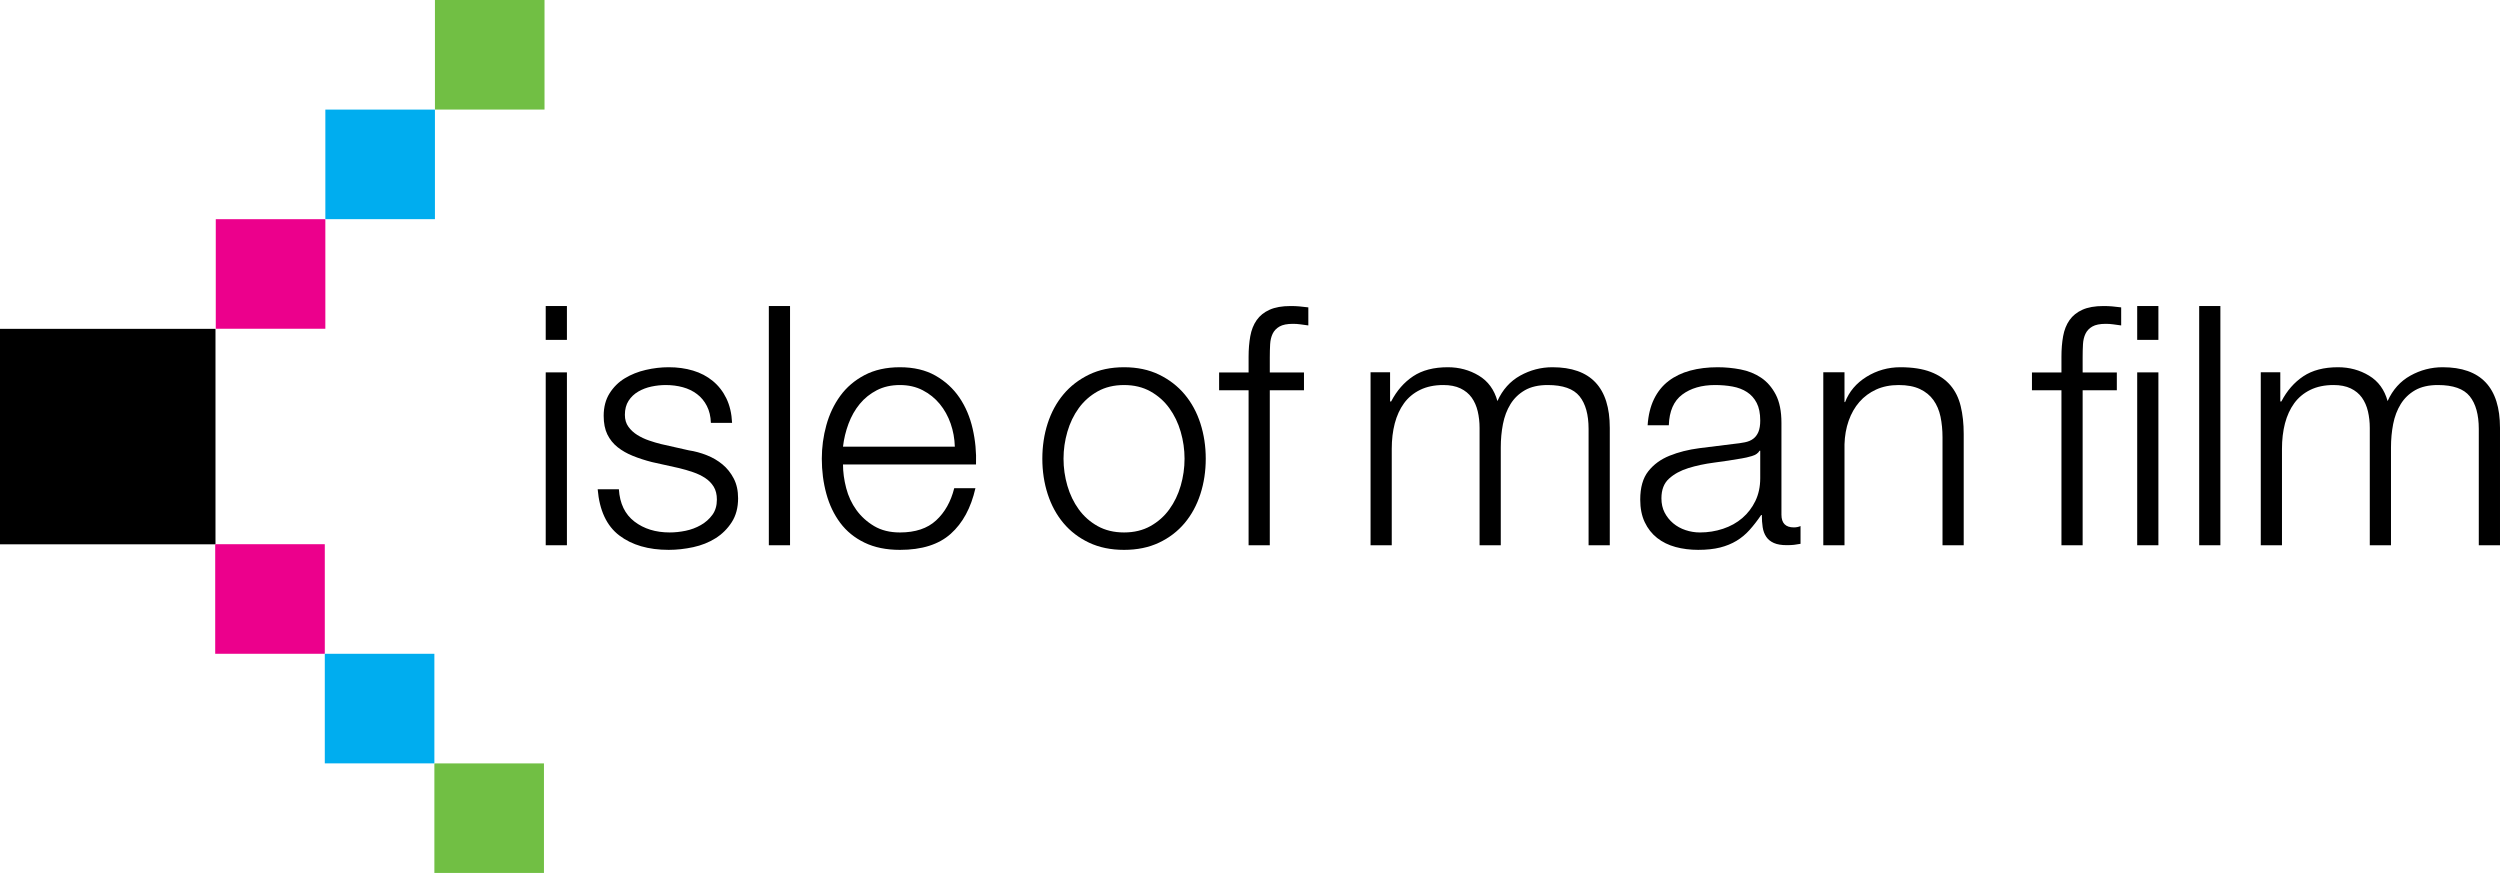 <?xml version="1.0" encoding="utf-8"?>
<!-- Generator: Adobe Illustrator 16.0.0, SVG Export Plug-In . SVG Version: 6.00 Build 0)  -->
<!DOCTYPE svg PUBLIC "-//W3C//DTD SVG 1.1//EN" "http://www.w3.org/Graphics/SVG/1.1/DTD/svg11.dtd">
<svg version="1.1" id="Layer_1" xmlns="http://www.w3.org/2000/svg" xmlns:xlink="http://www.w3.org/1999/xlink" x="0px" y="0px"
	 width="1000px" height="349.179px" viewBox="0 0 1000 349.179" enable-background="new 0 0 1000 349.179" xml:space="preserve">
<g>
	<rect y="131.538" width="86.195" height="86.188"/>
	<path d="M218.287,122.411h8.48v13.539h-8.48V122.411z M218.287,148.952h8.48v69.149h-8.48V148.952z"/>
	<path d="M282.751,162.395c-0.979-1.924-2.294-3.512-3.943-4.759c-1.657-1.249-3.548-2.168-5.688-2.75
		c-2.146-0.582-4.419-0.871-6.829-0.871c-1.876,0-3.774,0.201-5.693,0.604c-1.918,0.403-3.681,1.073-5.29,2.01
		c-1.599,0.934-2.898,2.167-3.877,3.684c-0.979,1.521-1.476,3.396-1.476,5.625c0,1.875,0.468,3.459,1.413,4.759
		c0.929,1.302,2.12,2.39,3.547,3.286c1.431,0.892,2.991,1.634,4.688,2.21c1.697,0.58,3.258,1.048,4.688,1.405l11.255,2.54
		c2.415,0.361,4.802,1.013,7.169,1.949c2.366,0.935,4.467,2.168,6.297,3.689c1.831,1.516,3.326,3.391,4.484,5.625
		c1.166,2.232,1.745,4.867,1.745,7.906c0,3.752-0.846,6.943-2.548,9.575c-1.697,2.639-3.863,4.784-6.504,6.438
		c-2.629,1.651-5.605,2.832-8.911,3.55c-3.309,0.71-6.569,1.073-9.787,1.073c-8.13,0-14.722-1.924-19.771-5.762
		c-5.048-3.842-7.932-10.004-8.646-18.486h8.482c0.355,5.713,2.433,10.023,6.225,12.928c3.79,2.91,8.493,4.357,14.113,4.357
		c2.052,0,4.172-0.221,6.358-0.67c2.183-0.45,4.212-1.208,6.086-2.281c1.875-1.069,3.409-2.432,4.615-4.086
		c1.206-1.652,1.805-3.684,1.805-6.101c0-2.052-0.423-3.774-1.269-5.157c-0.851-1.387-1.992-2.548-3.419-3.486
		c-1.428-0.938-3.057-1.723-4.888-2.342c-1.83-0.63-3.688-1.169-5.56-1.619l-10.854-2.412c-2.77-0.708-5.313-1.536-7.637-2.48
		c-2.327-0.934-4.358-2.1-6.096-3.482c-1.743-1.387-3.1-3.082-4.089-5.089c-0.979-2.017-1.47-4.497-1.47-7.443
		c0-3.49,0.783-6.481,2.347-8.981c1.568-2.5,3.601-4.512,6.101-6.033c2.505-1.521,5.295-2.636,8.385-3.352
		c3.084-0.717,6.146-1.072,9.183-1.072c3.492,0,6.73,0.448,9.727,1.344c2.997,0.899,5.63,2.281,7.909,4.157
		c2.281,1.881,4.091,4.208,5.431,6.982c1.342,2.77,2.105,6.028,2.279,9.782h-8.479C284.274,166.572,283.738,164.314,282.751,162.395
		"/>
	<rect x="307.535" y="122.411" width="8.48" height="95.69"/>
	<path d="M338.475,195.234c0.846,3.258,2.213,6.182,4.084,8.77c1.878,2.596,4.25,4.738,7.105,6.436
		c2.858,1.692,6.297,2.543,10.318,2.543c6.159,0,10.991-1.608,14.466-4.826c3.484-3.213,5.899-7.504,7.239-12.867h8.483
		c-1.788,7.871-5.079,13.945-9.865,18.225c-4.779,4.291-11.555,6.432-20.322,6.432c-5.456,0-10.18-0.96-14.153-2.883
		c-3.983-1.919-7.226-4.561-9.731-7.912c-2.5-3.352-4.358-7.233-5.564-11.658c-1.211-4.424-1.811-9.092-1.811-14.012
		c0-4.553,0.6-9.019,1.811-13.4c1.206-4.374,3.064-8.284,5.564-11.723s5.738-6.212,9.719-8.312c3.981-2.098,8.694-3.15,14.151-3.15
		c5.544,0,10.283,1.118,14.216,3.351c3.931,2.239,7.128,5.167,9.588,8.788c2.455,3.618,4.223,7.775,5.291,12.464
		c1.078,4.695,1.521,9.457,1.344,14.284H337.2C337.2,188.818,337.624,191.968,338.475,195.234 M380.254,169.42
		c-1.033-2.946-2.48-5.56-4.354-7.84c-1.876-2.274-4.15-4.104-6.826-5.487c-2.681-1.387-5.713-2.077-9.107-2.077
		c-3.48,0-6.564,0.69-9.241,2.077c-2.682,1.382-4.955,3.213-6.826,5.487c-1.883,2.281-3.374,4.915-4.492,7.906
		c-1.116,2.991-1.845,6.048-2.208,9.175h44.731C381.838,175.443,381.281,172.358,380.254,169.42z"/>
	<path d="M463.612,149.843c4.063,1.972,7.476,4.601,10.25,7.911c2.76,3.301,4.865,7.169,6.292,11.593s2.145,9.133,2.145,14.133
		c0,5.008-0.717,9.722-2.145,14.146c-1.428,4.425-3.533,8.292-6.292,11.598c-2.774,3.304-6.187,5.92-10.25,7.839
		c-4.064,1.923-8.729,2.883-13.995,2.883c-5.27,0-9.938-0.96-14.002-2.883c-4.056-1.919-7.48-4.535-10.245-7.839
		c-2.77-3.306-4.862-7.173-6.297-11.598c-1.427-4.424-2.14-9.138-2.14-14.146c0-5,0.713-9.709,2.14-14.133
		c1.435-4.424,3.528-8.292,6.297-11.593c2.765-3.311,6.189-5.939,10.245-7.911c4.064-1.964,8.732-2.948,14.002-2.948
		C454.883,146.895,459.548,147.879,463.612,149.843 M439.05,156.559c-3.031,1.702-5.547,3.933-7.554,6.703
		c-2.007,2.775-3.522,5.92-4.547,9.452c-1.022,3.528-1.539,7.126-1.539,10.782c0,3.663,0.517,7.266,1.539,10.794
		c1.024,3.527,2.54,6.673,4.547,9.447c2.007,2.77,4.522,5.003,7.554,6.702c3.032,1.692,6.549,2.543,10.568,2.543
		c4.011,0,7.534-0.851,10.56-2.543c3.031-1.699,5.555-3.933,7.554-6.702c2.012-2.774,3.522-5.92,4.55-9.447
		c1.025-3.528,1.536-7.131,1.536-10.794c0-3.656-0.511-7.254-1.536-10.782c-1.027-3.532-2.538-6.677-4.55-9.452
		c-1.999-2.77-4.522-5-7.554-6.703c-3.026-1.692-6.549-2.543-10.56-2.543C445.599,154.016,442.082,154.867,439.05,156.559z"/>
	<path d="M507.917,156.093v62.008h-8.482v-62.008h-11.792v-7.121h11.792v-6.302c0-2.954,0.227-5.681,0.677-8.183
		c0.449-2.505,1.305-4.651,2.557-6.441c1.254-1.788,2.98-3.175,5.179-4.155c2.19-0.987,4.99-1.48,8.385-1.48
		c1.246,0,2.407,0.045,3.479,0.139c1.072,0.088,2.279,0.222,3.621,0.398v7.224c-1.161-0.171-2.233-0.32-3.213-0.443
		c-0.989-0.136-1.969-0.197-2.956-0.197c-2.313,0-4.109,0.355-5.358,1.073c-1.251,0.718-2.165,1.682-2.747,2.888
		c-0.576,1.206-0.914,2.608-1.005,4.222c-0.088,1.604-0.136,3.347-0.136,5.225v6.033h13.673v7.121H507.917"/>
	<path d="M556.029,148.904v11.67h0.434c2.232-4.295,5.156-7.642,8.777-10.062c3.621-2.412,8.246-3.618,13.876-3.618
		c4.558,0,8.689,1.118,12.405,3.351c3.709,2.233,6.189,5.63,7.443,10.185c2.053-4.555,5.099-7.952,9.117-10.185
		c4.031-2.233,8.322-3.351,12.882-3.351c15.304,0,22.95,8.09,22.95,24.272v46.934h-8.482v-46.525c0-5.716-1.206-10.077-3.618-13.068
		c-2.42-2.996-6.657-4.492-12.738-4.492c-3.666,0-6.702,0.695-9.117,2.077c-2.407,1.387-4.336,3.243-5.767,5.564
		c-1.427,2.322-2.437,4.983-3.016,7.979c-0.582,2.994-0.866,6.098-0.866,9.316v39.148h-8.483v-46.923
		c0-2.322-0.246-4.538-0.737-6.637c-0.493-2.1-1.304-3.928-2.412-5.497c-1.123-1.564-2.618-2.79-4.492-3.689
		c-1.876-0.891-4.162-1.339-6.836-1.339c-3.581,0-6.685,0.649-9.323,1.944c-2.637,1.294-4.782,3.084-6.432,5.358
		c-1.648,2.284-2.883,4.965-3.691,8.05c-0.801,3.089-1.203,6.457-1.203,10.123v38.611h-8.478v-69.197H556.029"/>
	<path d="M661.598,159.646c1.433-2.948,3.377-5.368,5.837-7.249c2.454-1.876,5.343-3.258,8.649-4.157
		c3.313-0.896,6.981-1.344,11.003-1.344c3.036,0,6.081,0.287,9.122,0.871c3.037,0.582,5.766,1.674,8.184,3.283
		c2.414,1.611,4.383,3.868,5.904,6.771c1.516,2.898,2.278,6.68,2.278,11.325v36.727c0,3.391,1.651,5.088,4.963,5.088
		c0.979,0,1.871-0.182,2.675-0.536v7.105c-0.985,0.181-1.852,0.315-2.609,0.403c-0.763,0.088-1.723,0.133-2.883,0.133
		c-2.15,0-3.877-0.287-5.188-0.876c-1.309-0.579-2.32-1.402-3.036-2.47c-0.728-1.078-1.201-2.348-1.425-3.82
		c-0.232-1.48-0.34-3.111-0.34-4.899h-0.268c-1.521,2.238-3.059,4.222-4.62,5.965c-1.563,1.75-3.312,3.198-5.234,4.358
		c-1.919,1.16-4.104,2.057-6.56,2.682c-2.46,0.619-5.389,0.939-8.782,0.939c-3.213,0-6.229-0.383-9.044-1.141
		c-2.815-0.764-5.271-1.965-7.37-3.619c-2.098-1.651-3.752-3.756-4.956-6.302c-1.211-2.543-1.807-5.56-1.807-9.039
		c0-4.822,1.064-8.602,3.215-11.325c2.141-2.723,4.982-4.803,8.516-6.23c3.527-1.432,7.508-2.434,11.938-3.016
		c4.424-0.576,8.916-1.139,13.473-1.675c1.791-0.177,3.347-0.403,4.693-0.673c1.335-0.262,2.461-0.732,3.352-1.406
		c0.896-0.665,1.589-1.584,2.08-2.74c0.488-1.163,0.735-2.679,0.735-4.557c0-2.86-0.469-5.207-1.407-7.033
		c-0.939-1.835-2.234-3.291-3.883-4.358c-1.649-1.073-3.568-1.808-5.759-2.211c-2.183-0.403-4.534-0.604-7.03-0.604
		c-5.357,0-9.729,1.279-13.128,3.822c-3.39,2.541-5.177,6.629-5.358,12.262h-8.478C659.319,166.076,660.17,162.591,661.598,159.646
		 M703.826,180.285c-0.537,0.979-1.564,1.695-3.085,2.143c-1.521,0.449-2.855,0.758-4.017,0.935
		c-3.574,0.63-7.262,1.187-11.051,1.677c-3.794,0.496-7.262,1.231-10.381,2.213c-3.135,0.982-5.698,2.388-7.71,4.229
		c-2.009,1.825-3.012,4.438-3.012,7.833c0,2.149,0.423,4.046,1.269,5.695c0.852,1.651,1.992,3.087,3.42,4.293
		c1.428,1.201,3.08,2.118,4.955,2.742c1.879,0.63,3.797,0.938,5.762,0.938c3.217,0,6.294-0.49,9.245-1.475
		c2.948-0.98,5.517-2.407,7.705-4.285c2.186-1.877,3.928-4.155,5.228-6.837c1.289-2.685,1.938-5.716,1.938-9.112v-10.988H703.826z"
		/>
	<path d="M737.797,148.904v11.935h0.242c1.609-4.2,4.467-7.571,8.57-10.125c4.115-2.541,8.632-3.819,13.542-3.819
		c4.821,0,8.87,0.625,12.129,1.876c3.258,1.254,5.874,3.021,7.843,5.3c1.965,2.281,3.352,5.071,4.152,8.38
		c0.809,3.306,1.206,7.015,1.206,11.129v44.521h-8.478v-43.164c0-2.956-0.274-5.703-0.799-8.251
		c-0.541-2.548-1.475-4.759-2.817-6.637c-1.334-1.876-3.14-3.351-5.413-4.424c-2.279-1.073-5.117-1.609-8.503-1.609
		c-3.384,0-6.401,0.604-9.034,1.81c-2.631,1.206-4.859,2.863-6.683,4.96c-1.833,2.1-3.256,4.605-4.286,7.508
		c-1.021,2.908-1.578,6.053-1.672,9.452v40.354h-8.482v-69.197H737.797"/>
	<path d="M833.058,156.093v62.008h-8.478v-62.008h-11.795v-7.121h11.795v-6.302c0-2.954,0.216-5.681,0.669-8.183
		c0.448-2.505,1.3-4.651,2.559-6.441c1.254-1.788,2.981-3.175,5.172-4.155c2.203-0.987,4.985-1.48,8.39-1.48
		c1.248,0,2.414,0.045,3.482,0.139c1.072,0.088,2.278,0.222,3.618,0.398v7.224c-1.161-0.171-2.239-0.32-3.218-0.443
		c-0.98-0.136-1.959-0.197-2.949-0.197c-2.326,0-4.113,0.355-5.363,1.073c-1.254,0.718-2.16,1.682-2.744,2.888
		c-0.576,1.206-0.916,2.608-1.004,4.222c-0.094,1.604-0.134,3.347-0.134,5.225v6.033h13.675v7.121H833.058"/>
	<path d="M854.88,122.411h8.48v13.539h-8.48V122.411z M854.88,148.952h8.48v69.149h-8.48V148.952z"/>
	<rect x="879.674" y="122.411" width="8.48" height="95.69"/>
	<path d="M912.119,148.904v11.67h0.429c2.226-4.295,5.161-7.642,8.78-10.062c3.62-2.412,8.24-3.618,13.873-3.618
		c4.558,0,8.688,1.118,12.4,3.351c3.715,2.233,6.189,5.63,7.441,10.185c2.057-4.555,5.101-7.952,9.132-10.185
		c4.019-2.233,8.31-3.351,12.882-3.351c15.291,0,22.943,8.09,22.943,24.272v46.934h-8.483v-46.525c0-5.716-1.214-10.077-3.62-13.068
		c-2.412-2.996-6.662-4.492-12.741-4.492c-3.663,0-6.7,0.695-9.112,2.077c-2.409,1.387-4.333,3.243-5.761,5.564
		c-1.428,2.322-2.44,4.983-3.021,7.979c-0.577,2.994-0.866,6.098-0.866,9.316v39.148h-8.482v-46.923
		c0-2.322-0.247-4.538-0.738-6.637c-0.49-2.1-1.305-3.928-2.412-5.497c-1.12-1.564-2.621-2.79-4.492-3.689
		c-1.878-0.891-4.162-1.339-6.838-1.339c-3.573,0-6.684,0.649-9.324,1.944c-2.629,1.294-4.779,3.084-6.431,5.358
		c-1.649,2.284-2.881,4.965-3.687,8.05c-0.803,3.089-1.201,6.457-1.201,10.123v38.611h-8.482v-69.197H912.119"/>
	<rect x="86.082" y="217.683" fill="#EC008C" width="43.834" height="43.83"/>
	<rect x="129.919" y="261.515" fill="#00ADEF" width="43.832" height="43.832"/>
	<rect x="173.75" y="305.352" fill="#71BF44" width="43.834" height="43.827"/>
	<rect x="86.309" y="87.674" fill="#EC008C" width="43.832" height="43.827"/>
	<rect x="130.141" y="43.837" fill="#00ADEF" width="43.832" height="43.827"/>
	<rect x="173.977" fill="#71BF44" width="43.83" height="43.827"/>
</g>
</svg>

